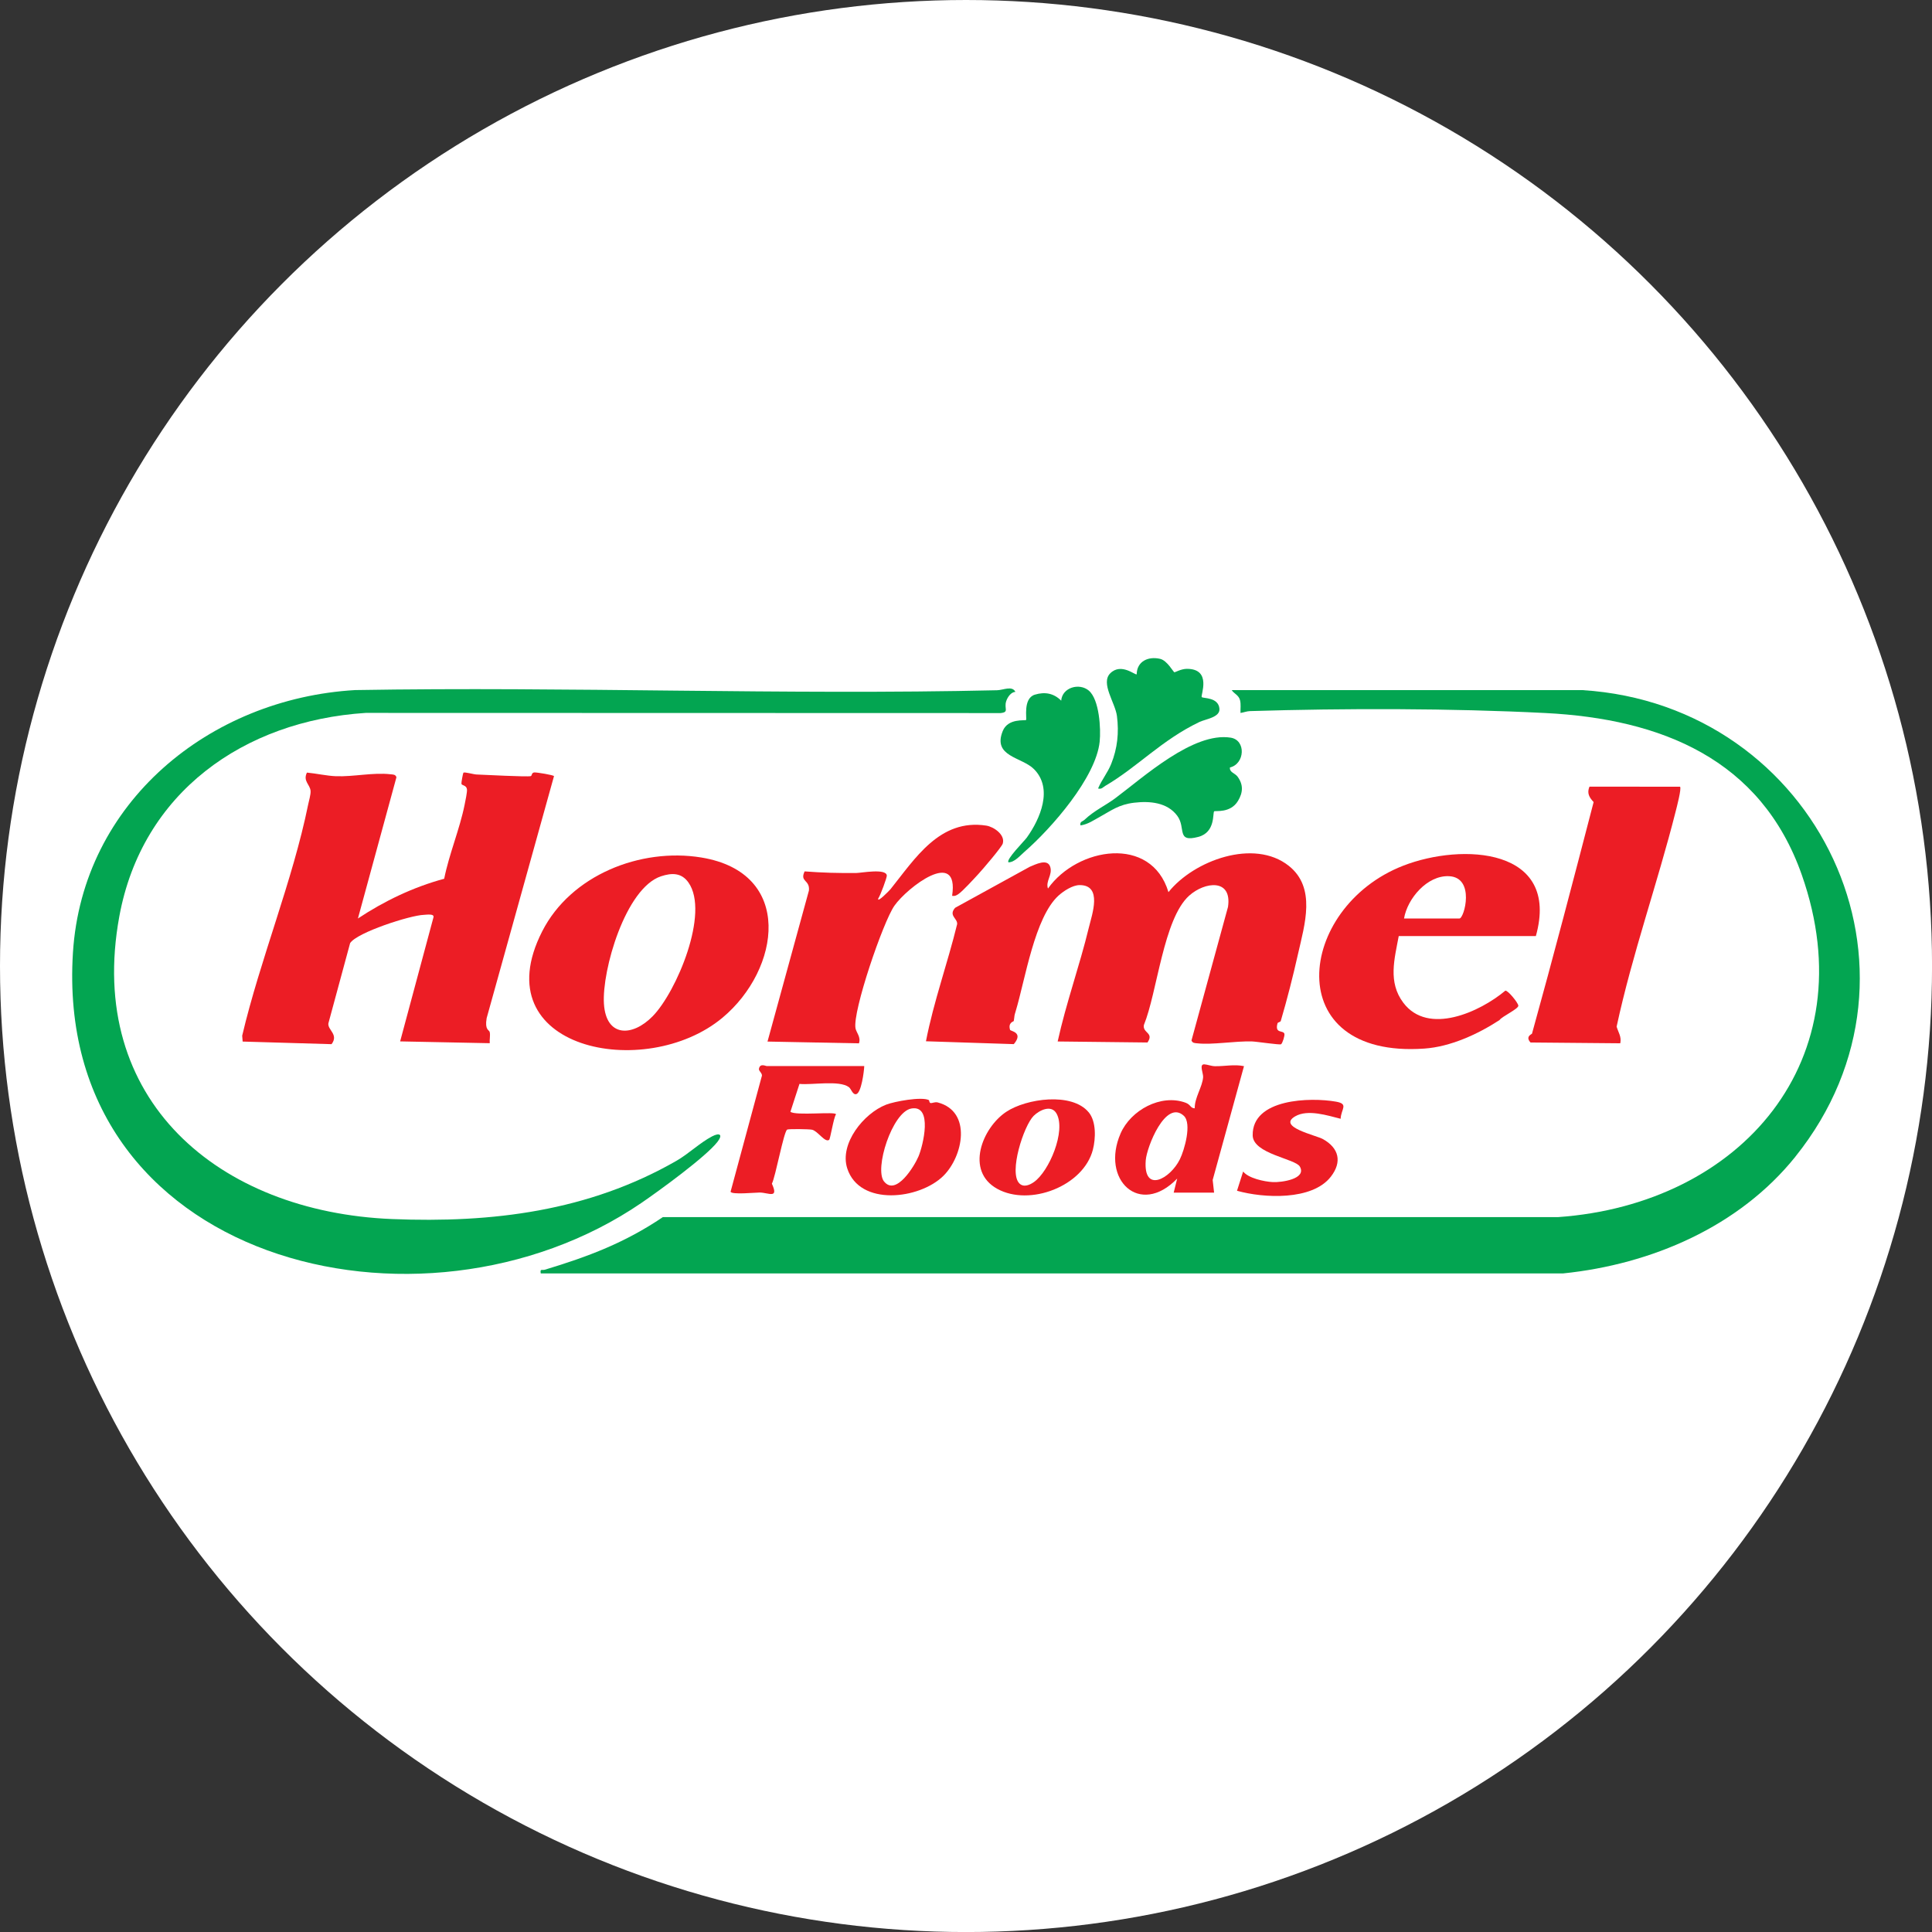 <?xml version="1.0" encoding="UTF-8"?>
<svg id="BACKGROUND" xmlns="http://www.w3.org/2000/svg" viewBox="0 0 459.57 459.57">
  <rect x="0" y="0" width="459.57" height="459.57" fill="#333333" stroke="none"/>
  <defs>
    <style>
      .cls-1 {
        fill: #03a551;
      }

      .cls-2 {
        fill: #fff;
      }

      .cls-3 {
        fill: #ec1d25;
      }
    </style>
  </defs>
  <circle class="cls-2" cx="229.79" cy="229.79" r="229.79"/>
  <g>
    <path class="cls-1" d="M427.07,275.15c-13.37,16.65-34.2,25.6-55.24,27.76h-243.2c-.21-1.22.29-.68.97-.88,10.39-3.14,19.06-6.42,28.07-12.51h212.9c43.55-3.05,73.45-37.45,58.04-81.38-9.7-27.66-33.59-37.14-60.98-38.53-22.45-1.14-47.72-1.15-70.27-.46-.8.02-1.5.33-2.28.44-.04-1,.14-2.03-.11-3.03-.31-1.22-1.43-1.55-1.98-2.4h83.43c55.98,3.5,86.22,66.69,50.64,110.99Z"/>
    <path class="cls-1" d="M241.55,164.57c-1.08.05-1.89,1.28-2.2,2.22-.58,1.77.79,2.61-1.34,2.83l-151.02-.04c-29.02,1.88-53.21,18.96-58.61,48.42-8.01,43.72,23.72,70.31,64.89,71.98,23.83.97,46.74-1.86,67.63-13.85,2.85-1.63,5.6-4.31,8.49-5.82,1.81-.94,2.62-.44,1.29,1.29-2.75,3.57-13.95,11.7-18.09,14.53-52.41,35.81-139.89,14.11-135.24-59.5,2.26-35.78,32.48-60.46,67.13-62.48,50.86-.87,101.85,1.21,152.69.04,1.49-.03,3.59-1.16,4.37.39Z"/>
    <path class="cls-3" d="M85.13,218.49c6.3-4.18,13.21-7.48,20.53-9.46,1.16-5.84,3.71-11.85,4.86-17.61.16-.8.64-3.04.56-3.65-.13-1.04-1.22-.88-1.32-1.33-.05-.24.37-2.54.47-2.63.28-.24,2.39.39,3.1.42,1.93.07,12.03.61,12.91.39.35-.08.14-.85.9-.88.6-.02,4.43.59,4.64.88l-16.02,57.57c-.49,2.89.59,2.74.73,3.32.18.79-.08,1.8.01,2.64l-21.32-.43,7.92-29.48c.3-.98-1.66-.64-2.3-.62-3.21.1-15.92,4.19-17.52,6.73l-5.17,19.09c-.19,1.59,2.5,2.63.76,4.94l-21.15-.62-.11-1.4c4.27-18.13,12.01-36.85,15.69-54.97.19-.93.63-2.37.58-3.22-.09-1.53-1.88-2.35-.87-4.39,2.17.2,4.75.78,6.88.86,4.25.16,8.84-.94,13-.46.58.07,1.19,0,1.41.71l-9.16,33.59Z"/>
    <path class="cls-3" d="M277.94,212.22c6.03-7.54,20.36-12.83,28.63-6.26,6.57,5.22,3.77,13.96,2.19,20.97-1.17,5.22-2.58,10.77-4.09,15.9-.1.35-.71.29-.79.61-.69,2.53,1.37,1.54,1.64,2.47.13.43-.45,2.26-.79,2.49-.29.2-5.86-.64-6.91-.67-4.05-.12-9.45.85-13,.45-.58-.07-1.13-.01-1.4-.68l8.69-31.78c1-6.82-5.54-5.99-9.24-2.67-6.13,5.51-7.59,23.01-10.77,30.77-.36,1.94,2.49,1.81.85,4.16l-21.36-.24c2-9.13,5.22-18,7.41-27.07.76-3.15,3.32-10.14-2.18-10.13-1.68,0-3.81,1.4-5.03,2.5-5.68,5.18-7.9,19.88-10.17,27.44-.45,1.51-.2.71-.47,2.39-.02.13-1.42.34-.88,2.11.09.32,3.28.55.89,3.39l-20.9-.68c1.83-9.44,5.14-18.53,7.42-27.87.11-1.38-2.12-2.02-.48-3.88l17.74-9.75c1.37-.56,4.26-2.07,4.89.04.57,1.9-1.16,3.36-.55,5.13,6.98-9.83,24.56-12.77,28.66.84Z"/>
    <path class="cls-3" d="M171.88,242.07c-18.36,15.34-57.17,7.52-42.91-20.52,6.81-13.38,23.36-19.93,37.82-17.58,22.19,3.61,18.85,26.61,5.09,38.1ZM155.24,241.75c5.69-5.8,13.61-24.62,8.52-31.83-1.64-2.33-3.93-2.33-6.51-1.48-8.45,2.79-14.1,22.37-13.59,30.34s6.74,7.9,11.58,2.97Z"/>
    <path class="cls-3" d="M332.72,222.67c-1.01,5.46-2.6,10.94,1.08,15.84,5.91,7.88,18.26,2.19,24.28-2.86.6-.1,2.97,2.79,3.09,3.55s-3.91,2.58-4.48,3.45c-5.16,3.36-11.66,6.35-17.89,6.78-34.56,2.43-30.41-33.59-5.05-43.49,14.09-5.5,37.47-4.29,31.59,16.73h-32.62ZM333.98,218.49h13.17c1.16,0,3.82-9.8-2.5-10.07-5.16-.22-9.87,5.31-10.67,10.07Z"/>
    <path class="cls-3" d="M399.64,187.14c.39.4-.81,4.95-1.04,5.86-4.33,17.13-10.34,33.96-14.05,51.21.41,1.4,1.2,2.38.87,3.96l-21.35-.19c-1.32-1.43.31-1.98.35-2.1,5.06-18.24,9.91-36.8,14.66-55.09-1.04-1.11-1.64-2.1-.99-3.67l21.56.02Z"/>
    <path class="cls-3" d="M226.49,213.06c1.7-11.5-10.7-1.94-13.73,2.38-2.72,3.87-9.99,25.19-9.26,29.16.19,1.03,1.34,2.08.82,3.58l-21.75-.42,9.85-35.92c.27-2.63-2.24-2.01-1.02-4.56,4.09.32,8.19.43,12.31.38,1.16-.01,7.07-1.15,7.24.6.05.46-1.51,4.7-2.03,5.45-.4,1.25,2.68-1.91,2.91-2.2,5.82-7.24,11.69-16.83,22.78-15.12,1.76.27,4.55,2.17,3.92,4.27-.25.85-4.82,6.18-5.77,7.21s-3.81,4.18-4.8,4.82c-.51.33-.83.52-1.48.4Z"/>
    <path class="cls-1" d="M259,164.28c2.51,2.11,2.9,9.11,2.58,12.16-.9,8.53-11.47,20.59-17.85,26.15-1.09.95-2.42,2.55-3.84,2.53-.66-.63,3.82-5.12,4.36-5.88,3.21-4.48,6.3-11.67,1.71-16.28-2.9-2.92-9.92-2.93-7.43-9.08,1.26-3.1,5.31-2.39,5.54-2.61.25-.24-.8-5.15,2.1-6.03,2.41-.73,4.51-.32,6.26,1.43.24-3.14,4.29-4.31,6.58-2.39Z"/>
    <path class="cls-3" d="M279.19,283.69l.83-3.34c-8.93,9.24-18.25.24-13.46-10.74,2.41-5.53,9.58-9.46,15.44-7.31,1.3.48,1.09,1.28,2.2,1.34-.08-2.47,1.83-5.1,1.99-7.42.06-.93-1.03-3.13.31-3.04.82.06,1.6.42,2.49.44,2.37.04,4.61-.5,6.92-.01l-7.45,27.08.34,3.01h-9.62ZM281.59,265.41c-4.31-3.96-8.81,7.42-9.05,10.6-.61,7.98,5.84,4.39,8.12-.25,1.09-2.21,2.9-8.54.93-10.35Z"/>
    <path class="cls-1" d="M285.88,165.83c.38.34,3.94-.01,4.19,2.75.19,2.07-3.29,2.46-4.76,3.16-9.04,4.33-14.7,10.7-22.42,15.21-.55.32-.82.84-1.69.61.86-2.05,2.29-3.76,3.13-5.86,1.48-3.69,1.87-7.42,1.36-11.38-.4-3.15-3.95-7.8-1.59-10.16,2.61-2.6,6,.56,6.29.23.04-3.04,2.69-4.33,5.56-3.67,1.73.4,3.15,3.18,3.42,3.2.16.01,1.59-.81,2.94-.82,6.09-.02,3.21,6.41,3.55,6.72Z"/>
    <path class="cls-1" d="M292.57,182.56c-.14,1.19,1.19,1.32,1.82,2.19,1.4,1.93,1.3,3.76.09,5.77-1.81,3-5.44,2.25-5.67,2.48-.39.4.36,4.98-3.75,6.07-5.35,1.42-2.87-2.13-5.03-5.03-2.38-3.19-6.55-3.53-10.22-3.1s-5.42,1.84-8.08,3.3c-1.57.86-2.98,1.87-4.71,2.1-.23-.92.53-.93.96-1.34,2.28-2.17,4.98-3.39,7.24-5.07,6.74-5.01,18.59-15.88,27.53-14.46,3.69.59,3.39,6.24-.18,7.09Z"/>
    <path class="cls-3" d="M205.58,253.6c-.05,1.3-.7,6.41-1.92,6.67-.85.18-1.18-1.26-1.73-1.67-2.32-1.71-8.78-.46-11.76-.77l-2.15,6.63c1.26,1,10.82-.13,10.84.61-.58.8-1.34,5.87-1.64,6.08-1,.69-2.68-2.11-4.06-2.42-.71-.16-5.62-.22-5.92-.03-.82.52-2.76,11.21-3.63,12.87,1.69,3.7-.78,2.13-2.89,2.1-.94-.01-6.81.58-6.93-.21l7.39-27.36c.34-.72-.73-1.3-.65-1.83.23-1.44,1.59-.68,1.85-.68h23.21Z"/>
    <path class="cls-3" d="M220.94,261.67c.12.05.09.65.4.71.43.08,1.02-.32,1.72-.14,8.21,2.15,6.05,12.83,1.33,17.48-5.66,5.58-19.93,7.32-22.86-1.81-1.88-5.86,3.92-13.07,9.25-15.14,2.02-.78,8.37-1.94,10.15-1.1ZM210.31,281.06c2.85,3.51,7.21-3.69,8.18-5.99,1.05-2.47,3.51-12.35-1.73-11.38-4.53.85-8.86,14.41-6.46,17.37Z"/>
    <path class="cls-3" d="M258.98,264.59c1.82,2.22,1.66,6.24.99,8.88-2.24,8.7-15.05,13.58-22.75,9.32s-3.54-14.54,2.13-18.31c4.75-3.17,15.64-4.74,19.63.12ZM242.48,281.5c1.03,1.03,2.49.36,3.46-.32,3.65-2.56,7.65-12.16,5.4-16.26-1.23-2.25-4.08-.86-5.47.52-2.36,2.37-5.96,13.49-3.39,16.06Z"/>
    <path class="cls-3" d="M318.91,266.13c-3.11-.78-7.83-2.33-10.83-.58-4.34,2.53,4.93,4.47,6.63,5.42,3.8,2.13,4.58,5.42,1.87,8.92-4.44,5.75-16.03,5.14-22.33,3.36l1.46-4.58c1.23,1.59,5,2.42,7.09,2.52,1.97.1,8.09-.72,6.4-3.69-1.07-1.88-11.13-3.01-11.22-7.41-.17-8.79,13.76-9.1,19.79-8.04,3.13.55,1.23,1.74,1.13,4.07Z"/>
  </g>
</svg>
